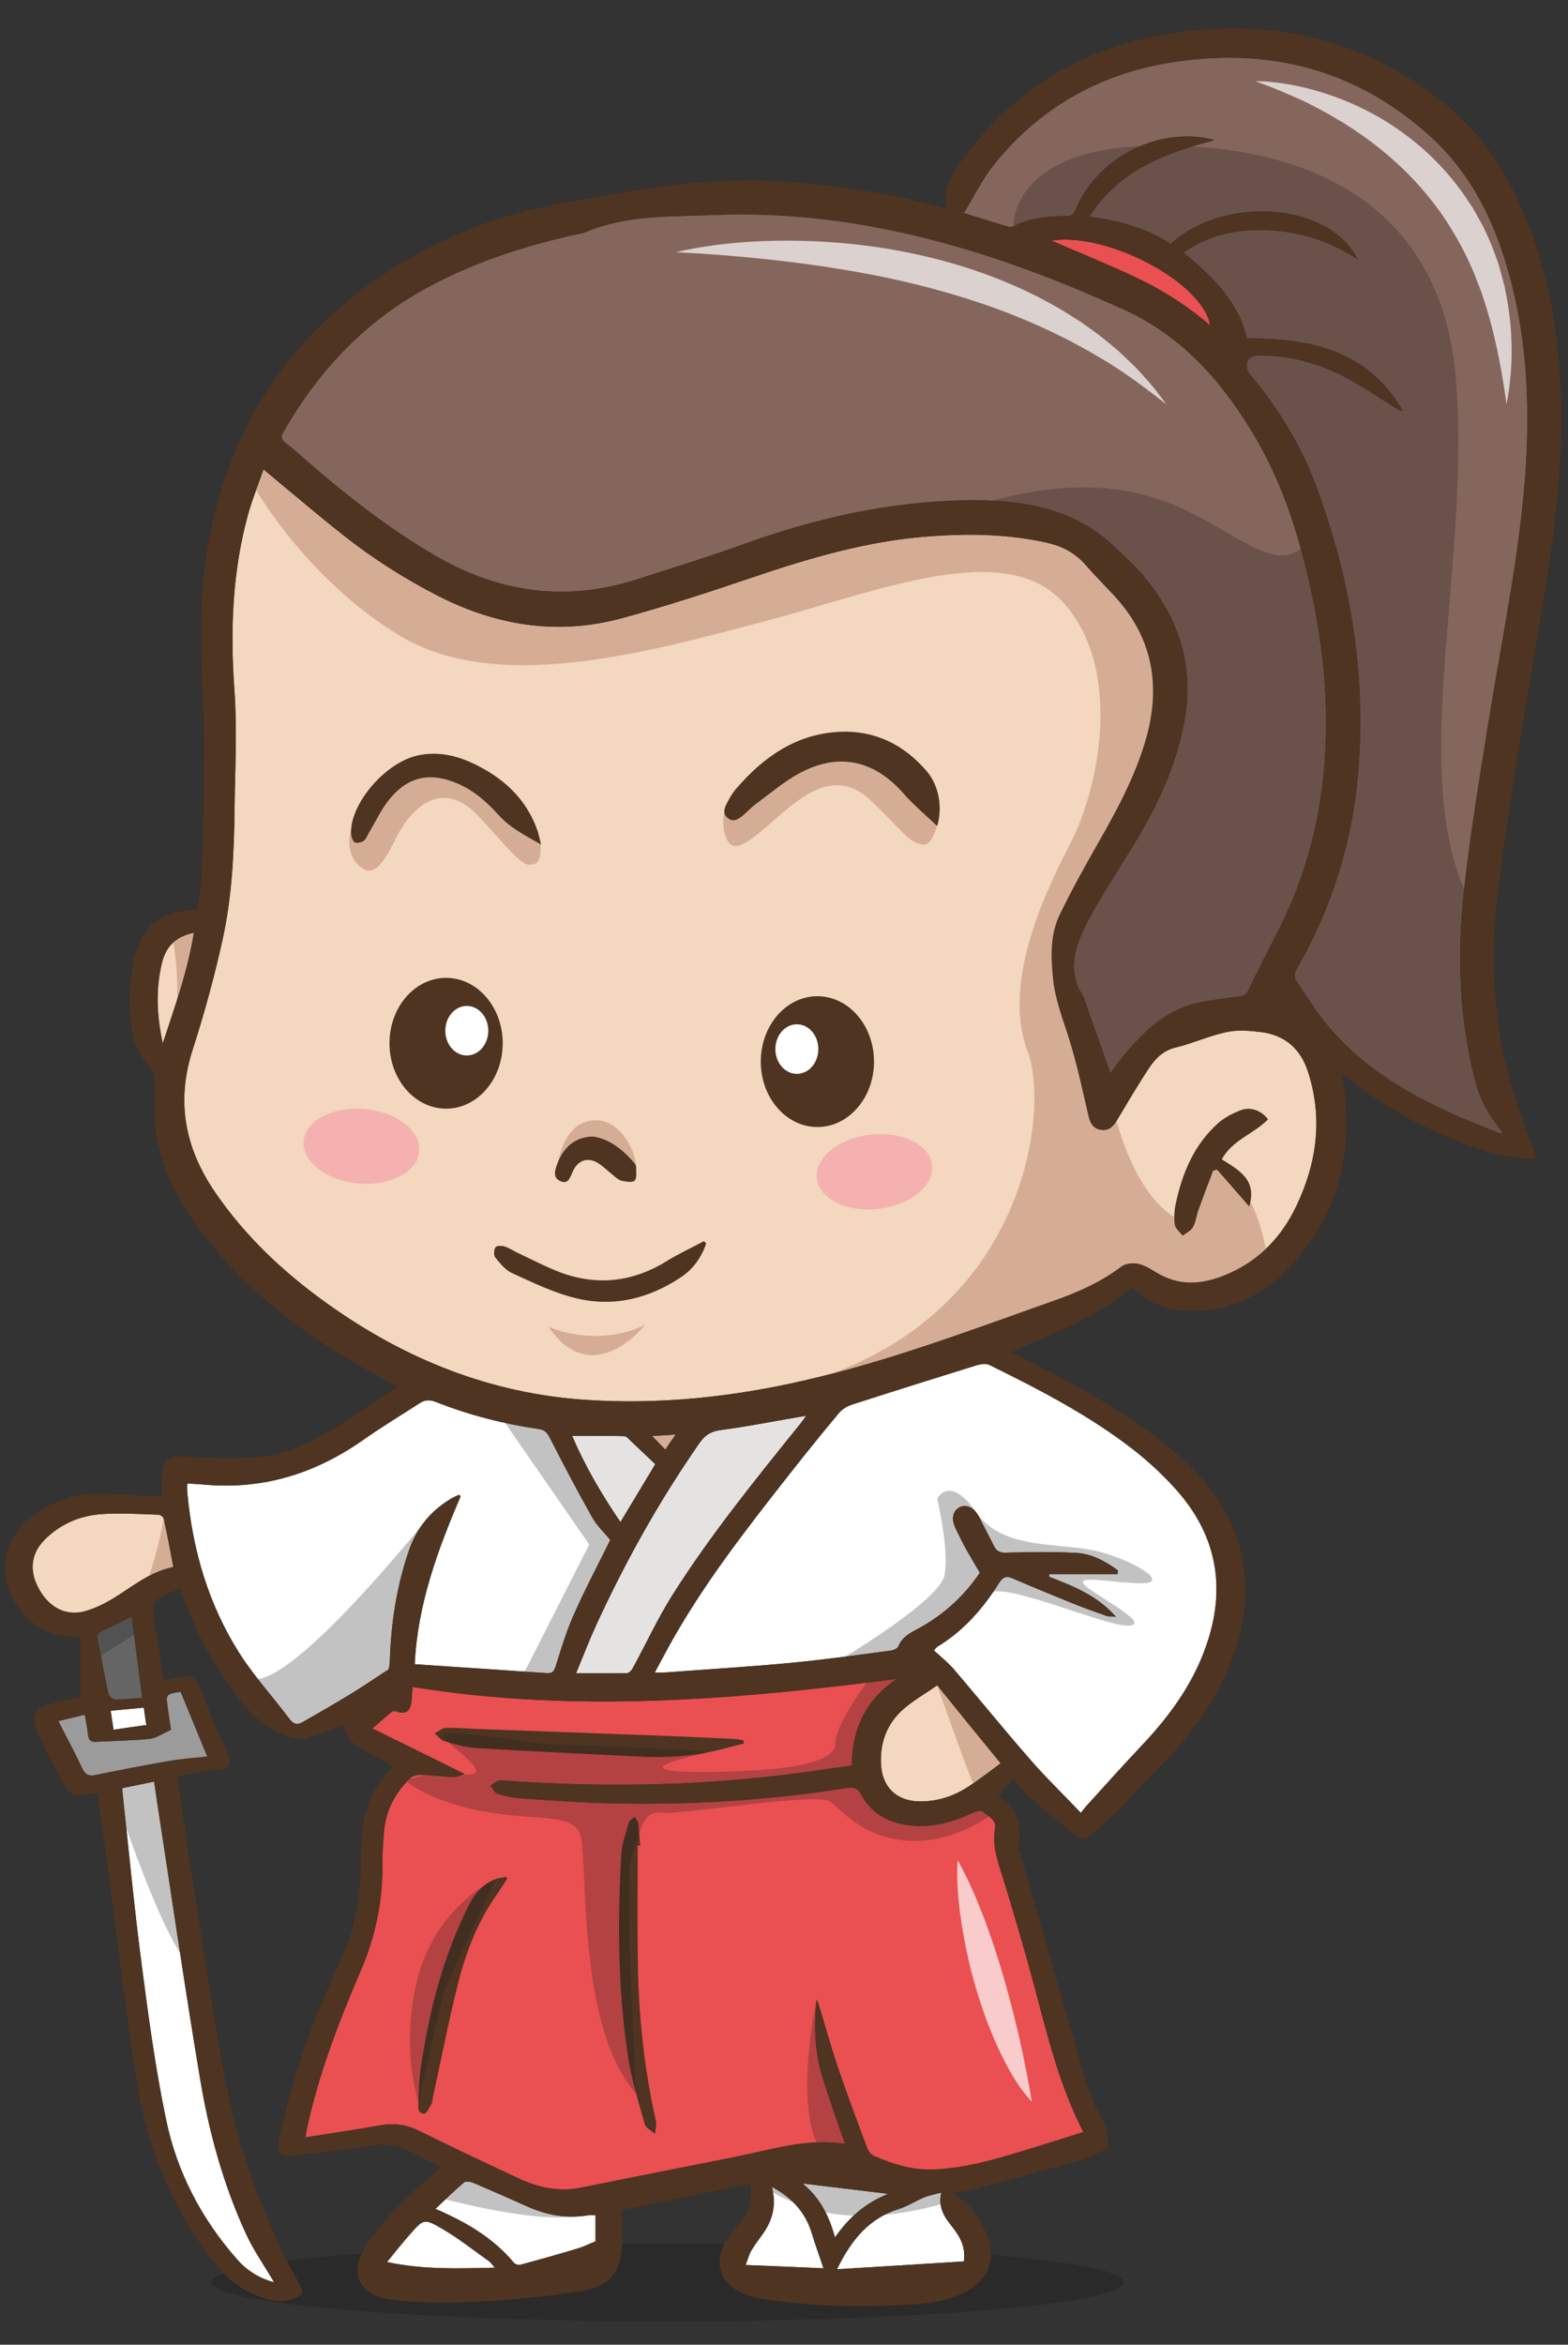 <?xml version="1.0" encoding="UTF-8"?> <!-- Generator: Adobe Illustrator 24.1.2, SVG Export Plug-In . SVG Version: 6.00 Build 0) --> <svg xmlns="http://www.w3.org/2000/svg" xmlns:xlink="http://www.w3.org/1999/xlink" id="Слой_1" x="0px" y="0px" viewBox="0 0 1000 1495" style="enable-background:new 0 0 1000 1495;" xml:space="preserve"><rect x="0" y="0" width="1000" height="1495" fill="#333333" stroke="none"/> <style type="text/css"> .st0{fill:#FDEBEB;} .st1{opacity:0.17;fill-rule:evenodd;clip-rule:evenodd;} .st2{fill:#F3D7BE;} .st3{fill:#85665C;} .st4{fill:#EA5051;} .st5{fill:#FFFFFF;} .st6{fill:#E4E3E2;} .st7{fill:#9B9B9B;} .st8{fill:#656565;} .st9{fill:#D5AD95;} .st10{fill:#4E3421;} .st11{fill-rule:evenodd;clip-rule:evenodd;fill:#D5AD95;} .st12{opacity:0.27;fill:#231F20;} .st13{opacity:0.27;fill-rule:evenodd;clip-rule:evenodd;fill:#231F20;} .st14{opacity:0.7;fill:#FFFFFF;} .st15{fill:#F5B1AF;} </style> <g> <path class="st0" d="M789.3,133.9"></path> <ellipse class="st1" cx="425.8" cy="1455.2" rx="290.9" ry="24.9"></ellipse> <g> <path class="st2" d="M168.1,299.4c-3.5,9.9-7.4,19.4-10.1,29.3c-9.9,36.5-11.2,73.6-8.5,111.3c1.8,24.9,0.4,50.1,0.1,75.1 c-0.3,28.3-1.6,56.6-7.7,84.2c-5.2,23.5-11.6,46.9-19,69.9c-10.7,33-5.1,62.6,14.2,90.9c19.5,28.5,44.1,51.5,71.9,71.3 c49.4,35.3,103.8,57.2,164.9,61.2c47.2,3.1,93.6-1.9,139.5-12.5c54.2-12.5,106.2-32.2,158.5-50.7c15.4-5.4,30.1-11.9,43.2-21.8 c2.7-2.1,7.8-2.5,11.3-1.7c4.6,1.1,8.8,4.2,13.1,6.6c15.3,8.4,30.4,5.7,45.2-1c19.3-8.8,33-23.5,42-42.4 c13.2-27.6,17.1-56.4,7.4-86c-4.6-14.2-14.6-23.1-29.6-25c-7.2-0.9-15-1.6-22-0.1c-11.1,2.3-21.6,7.2-32.7,9.9 c-8,1.9-12.9,7-17,13.1c-7.3,11-14,22.5-20.8,33.9c-2.4,4-5.6,6.5-10.5,5.4c-4.5-1-6.3-4.3-7.3-8.7c-3.7-15.9-7.1-32-11.9-47.6 c-4-13.2-9.3-25.8-10.7-39.9c-1.5-14.5-1.9-28.6,4.6-41.7c7.4-15.1,15.5-29.8,23.8-44.3c12.1-21.2,23.7-42.5,30.6-66.1 c10.1-34.8,4.6-66-20.7-92.9c-5.9-6.3-12-12.5-17.7-19c-6.6-7.5-14.7-11.8-24.4-14c-25.1-5.6-50.4-6-75.9-4 c-38.9,2.9-75.7,13.8-112.3,26.2c-27.4,9.3-55,18.3-82.9,25.9c-40.8,11.1-80,4.9-117.5-14.3c-21.4-11-41.6-23.8-60.5-38.8 C201.9,327.8,185.6,313.9,168.1,299.4z"></path> <path class="st3" d="M708.2,684.4c1.9-2.7,3.4-5.1,5.1-7.2c13.9-17.3,28.7-33.3,51.8-38c8.1-1.6,16.3-2.8,24.6-3.8 c3-0.4,4.9-0.9,6.4-4c6.2-12.8,12.6-25.3,19.1-38c13.4-26.4,22.3-54.2,26.8-83.4c6.7-43.6,3.9-86.9-5.1-129.8 c-7.7-36.8-18.7-72.5-38.5-105c-20.3-33.5-45.7-61.6-82.1-78c-17.7-7.9-35.5-15.6-53.6-22.4c-66.7-25.2-135.3-40.6-207.2-37.7 c-27.5,1.1-55.5-0.2-81.8,10.8c-2.9,1.2-6.1,1.5-9.1,2.2c-33.4,7.7-65.7,18.3-95.7,35.3c-38.2,21.5-66.7,52.5-88.3,90.3 c-1.6,2.8-1.3,4.4,1.2,6.4c5.2,4.1,10.2,8.5,15.2,12.9c25,21.7,51,41.9,79.6,58.7c40.9,24.1,83.8,30.4,129.3,15.8 c23-7.4,46.1-14.5,68.8-22.7c45.3-16.3,91.6-26.8,140-27.8c36.8-0.7,71.6,4.4,99,32.4c3.4,3.4,7.1,6.5,10.4,10 c26.1,28,38.3,60.4,31.2,98.9c-5.3,28.8-17.7,54.6-32.8,79.3c-9.9,16.2-20.6,32-29.3,48.9c-7.6,14.7-13.1,30.7-2.3,46.8 c0.5,0.7,0.6,1.7,0.9,2.6C697.1,653,702.5,668.3,708.2,684.4z"></path> <path class="st4" d="M520.8,1275.1c0.4,0.7,0.9,1.5,1.1,2.3c4.1,13.4,7.8,26.9,12.3,40.2c5.8,17.3,12.2,34.3,18.6,51.4 c0.8,2.1,2.4,4.6,4.3,5.5c12.2,5.3,24.8,9.4,38.3,8.8c24.1-1,46.7-8.8,69.4-15.7c8.6-2.6,17.1-5.3,26.1-8.2 c-15.2-29.5-22.7-60.8-31-92c-6.1-23-12.9-45.8-19.8-68.6c-3.3-10.8-7.6-21.1-5.5-32.9c1-5.7-4.7-8-8.1-10.9 c-1.1-1-4.6,0.1-6.7,1.1c-13.5,6.3-27.5,9.9-42.4,7.4c-12.1-2-21.9-7.9-27.9-18.8c-2.3-4.3-4.6-5.4-9.4-4.7 c-50.4,8.1-101.2,11.1-152.3,9.8c-18.8-0.5-37.6-1.9-56.3-3.2c-4.9-0.3-9.9-1.5-14.6-3.1c-1.7-0.6-2.8-3.3-4.1-5 c1.7-1.1,3.4-2.6,5.3-3.1c2.1-0.5,4.4,0,6.6,0.1c57,4,114,3.3,170.8-3.3c15.9-1.8,31.7-4.3,47.7-6.5c0.2-23.7,9.2-42.1,28.7-55.2 c-102.8,13.3-205.5,21.9-308.8,5.1c-0.3,3.7-0.3,7-0.8,10.2c-1,5.7-3.9,7.3-9.3,5.5c-0.9-0.3-2.3-0.5-2.9,0 c-4,3.2-7.8,6.6-12.6,10.8c20.1,9.9,39.4,19.4,58.6,28.9c-2.7,1.5-5.2,2.1-7.6,2c-6.6-0.3-13.2-1.2-19.9-1.3 c-2.4-0.1-5.5,0.6-7.1,2.2c-9.5,9.3-15.5,20.5-16.6,34c-0.5,6.6-1.1,13.3-1,19.9c0.4,24-4.4,46.9-13.9,68.9 c-13.9,32.6-26.8,65.6-34.2,100.4c-0.4,1.7-0.6,3.4-1,5.7c16.3-2.6,31.8-4.8,47.2-7.6c8.9-1.6,17-0.7,25.2,3.4 c21,10.4,42.2,20.4,63.4,30.3c12.6,5.9,25.7,8.8,39.8,6c32.9-6.7,65.9-13.1,98.8-19.7c22.9-4.6,45.4-12,69.3-8.3 c0.2,0,0.5-0.4,0.3-0.2c-5.1-15-10.5-29.7-15-44.7C519.5,1306.8,519.1,1291.1,520.8,1275.1z"></path> <path class="st3" d="M614.7,135.8c9.8,3.1,19.1,6,28.4,8.8c1,0.3,2.3,0.2,3.2-0.3c10.6-5.6,22.2-6.4,33.9-6.6 c2.6,0,4.2-0.5,5.4-3.3c13.1-32.2,49.1-52.2,83.5-46.4c1.9,0.3,3.7,0.9,5.5,1.4c-31.4,8.1-60.6,19-79.9,48.7 c19.3,2.6,36.6,7.3,51.9,17.4c34.5-31.4,101.6-26.3,119.4,10c-17.5-11.6-35.8-17.4-55.3-18.6c-19.7-1.2-38.6,2.1-55.9,14.1 c18.7,15.5,35.1,31.5,40.4,54.7c40.9,0,77.3,7.8,99.4,46.2c-1.7,0-3.1-0.7-4.4-1.6c-9.4-5.9-18.5-12.1-28.1-17.5 c-18.5-10.4-38.3-16.4-59.6-16.1c-6,0.1-8.6,3.6-6.9,9.3c0.5,1.7,1.9,3.1,3.1,4.5c17,20.7,30.9,43.3,40.3,68.4 c21.9,58.5,32.2,118.8,27.4,181.3c-3.5,46-17,89-40.1,128.9c-0.8,1.5-0.8,4.4,0.1,5.8c6.7,9.9,13,20.2,20.7,29.4 c22.8,27.3,52.9,44.4,84.9,58.4c8.4,3.7,17,6.8,25.9,10.4c-0.2-1.3-0.1-1.7-0.3-1.9c-0.6-0.9-1.2-1.8-1.9-2.7 c-7.5-9-12.3-19.1-15.2-30.4c-10-39.5-11.3-79.7-6.9-119.9c4.2-37.9,10.5-75.6,16.6-113.3c8.6-53,19.8-105.6,23-159.3 c2.3-38.7,0.4-77.1-9.2-114.9c-9-35.4-23.8-67.9-50.9-92.9c-48-44.2-105.6-58.4-168.9-47.5c-44.5,7.6-82.2,29.3-110.6,65.1 C626.3,114.5,621.2,125.3,614.7,135.8z"></path> <path class="st5" d="M713,1001.3c-0.1,0.8-0.2,1.6-0.3,2.4c-14.5,0-29,0-43.5,0c-0.1,0.5-0.1,1-0.2,1.6 c15.2,6,30.5,11.7,42.7,25.6c-3-0.3-4.7-0.1-6.1-0.6c-7.6-2.7-15.3-5.4-22.8-8.5c-12.3-5-24.6-10-36.7-15.3 c-4.1-1.8-6.4-1.2-8.9,2.8c-10.2,16.2-22.6,30.5-39.3,40.6c-0.8,0.5-1.4,1.5-2.3,2.4c4.4,4.1,9,7.7,12.7,12 c16.3,19.1,32.1,38.6,48.6,57.5c10.1,11.6,21.3,22.4,32.4,34.1c1.7-2.1,2.4-3.1,3.3-4.1c11.9-13.1,23.7-26.3,35.8-39.1 c18.6-19.7,34-41.2,42.2-67.4c10.8-34.5,4.8-65.8-18.5-93.2c-8.6-10-18.4-19.2-28.8-27.4c-28.3-22.1-60.2-38.6-92.3-54.4 c-2.1-1-5.4-0.6-7.8,0.1c-26.8,8.3-53.5,16.7-80.2,25.3c-2.9,1-6,2.9-8,5.3c-10.5,12.6-20.9,25.4-31,38.3 c-28.3,36-56.5,72-78.5,112.4c-2.5,4.6-5,9.3-7.9,14.7c2.7,0,4.5,0.1,6.3,0c26.7-2,53.4-3.6,80-6.1c21.3-2,42.5-5,63.7-7.8 c1.9-0.2,4.7-1.3,5.3-2.7c2.1-5.3,6.2-7.9,10.9-10.4c16.8-8.8,30.6-21,41.1-36.6c-2.8-4.8-5.6-9.4-8.2-14c-2.6-4.7-5-9.5-7.3-14.3 c-2.9-6.2-1.8-11.2,2.7-13.5c4.4-2.2,9.4,0.5,12.3,6.2c3.1,6.3,6.5,12.4,9.6,18.7c1.6,3.2,3.7,4.2,7.4,4.1 c14.6-0.3,29.1-0.7,43.7,0.1C695.5,990.2,704.7,995.3,713,1001.3z"></path> <path class="st5" d="M389.2,981.9c-3.9-4.8-8.5-9-11.4-14.2c-9.5-16.8-18.5-34-27.3-51.2c-1.6-3.1-3.2-4.8-6.8-5.3 c-22.5-3.3-44.5-8.9-65.7-17.3c-3.6-1.4-6.7-1.5-9.9,0.5c-12.2,7.9-24.7,15.4-36.6,23.8c-30.8,21.6-64.5,32-102.2,28.3 c-3.2-0.3-6.5-0.4-9.7-0.6c-0.2,1.2-0.4,1.7-0.3,2.3c0,1.3,0.1,2.6,0.2,3.9c3.4,36.6,13.5,71.1,33.3,102.2 c9.4,14.7,21.3,27.7,31.8,41.7c2.5,3.4,4.9,4,8.3,2.1c9.9-5.7,19.8-11.3,29.6-17.3c8.4-5.1,16.5-10.6,24.7-16 c0.5,0.4,0.9,0.8,1.4,1.2c0-2.2-0.1-4.4,0-6.5c0.7-24.3,4.3-48.1,12.3-71.2c5-14.3,13.9-25,26.7-32.7c1.6-1,3.4-1.7,5.1-2.5 c0.4,0.3,0.7,0.6,1.1,0.9c-14.7,34.3-27.5,69-29.3,107.1c4.5,0.3,8.7,0.6,12.9,0.9c23.7,1.6,47.5,3.1,71.2,4.8 c3.3,0.2,4.6-0.7,5.7-4.1c3.5-11.2,6.9-22.6,11.7-33.3C373.2,1013.1,381.6,997.3,389.2,981.9z"></path> <path class="st5" d="M174.8,1455.2c-6.1-10.5-13.3-20.6-18.3-31.7c-14-30.7-23-63.2-28.6-96.3c-10-59.5-18.6-119.2-27.8-178.8 c-0.6-3.9-1.1-7.9-1.8-12.4c-7.2,1.5-13.8,2.8-20.2,4.1c0,1.4-0.1,2,0,2.5c4,36.9,7.5,73.8,12.3,110.5 c4.3,32.9,8.7,65.8,15.5,98.3c6.9,33.5,22.6,63.5,45.4,89.3C157.9,1448.2,166,1452.9,174.8,1455.2z"></path> <path class="st6" d="M367.4,1066.9c11.4,0,21.9,0.1,32.4-0.1c1.3,0,3-1.7,3.7-3.1c8.5-15.5,15.9-31.7,25.3-46.6 c24.6-38.9,53.6-74.5,82.4-110.3c0.9-1.1,1.6-2.2,2.9-4.1c-2.7,0.5-4.5,0.8-6.3,1.1c-16,2.7-31.9,5.9-48,8 c-6.3,0.8-10.2,3.2-13.7,8.3c-25.7,36.9-47.5,76-66.2,116.8C375.5,1046.6,371.7,1056.5,367.4,1066.9z"></path> <path class="st2" d="M110.5,999.1c-2-10.6-3.9-20.7-6.1-30.8c-0.2-1.1-2.2-2.5-3.4-2.5c-12-0.4-24-1.2-35.9-0.4 c-13.9,0.9-26.5,6.2-36.6,16.3c-8.9,8.9-10.1,20.3-3.4,31.9c6.7,11.8,17.6,17.2,29.6,13.6c6.1-1.8,12-4.7,17.5-8 C84.5,1011.6,95.7,1002.1,110.5,999.1z"></path> <path class="st2" d="M597.7,1074.6c-7.6,5.3-14.7,9.3-20.8,14.5c-11.5,9.7-16.2,22.7-14.9,37.5c1.2,13.5,10.4,21.7,24,22 c11.4,0.2,21.9-3.1,31.4-9.3c6.9-4.5,13.4-9.6,20.7-15C624.7,1108,611.5,1091.7,597.7,1074.6z"></path> <path class="st5" d="M277.7,1408.4c19.5,8.4,36.7,18.4,50,34.3c0.8,1,3,1.7,4.3,1.3c12.2-3.3,24.4-6.7,36.6-10.4 c3.8-1.1,7.3-3,11.2-4.5c0-5.1,0-10.8,0-16.6c-1.9,0-3.3-0.2-4.7,0c-13.6,2.3-26.4-0.1-38.8-5.6c-11.4-5.1-22.9-10.2-34.4-15.1 c-1.7-0.7-4.8-1.2-5.9-0.3C289.7,1396.8,284,1402.5,277.7,1408.4z"></path> <path class="st5" d="M600.3,1398c-4.8,1.3-8.1,1.9-11.2,3.2c-5.2,2.2-10.1,5.4-15.4,7.1c-19.3,5.9-30.7,19.7-39.9,38.6 c27.9-1.7,54.4-3.3,80.9-5c1.4-9.8-3-16.5-7.9-22.7C602.2,1413.4,598.2,1407.6,600.3,1398z"></path> <path class="st7" d="M37.2,1097.4c5.6,11,10.7,20.4,15.2,30c1.9,4,4,5.3,8.4,4.4c15.7-3.2,31.4-6.3,47.2-9 c7.7-1.3,15.6-1.9,24.2-2.8c-5.9-14.4-11.5-27.9-17-41.3c-9.5,1.5-9.5,1.5-8.2,10.3c0.7,4.7,1.3,9.4,2,14 c-4.9,2.1-9.1,5.2-13.6,5.7c-11.5,1.2-23,1.3-34.6,1.9c-2.9,0.1-4.3-1.2-4.6-4.2c-0.5-4.1-1.3-8.2-2.1-13.1 C48.3,1094.7,43,1096,37.2,1097.4z"></path> <path class="st6" d="M395.7,970.5c7.9-13.1,15.4-25.6,22.2-36.9c-5.6-5.3-10.5-10.1-15.6-14.8c-1.3-1.2-2.8-3.1-4.2-3.1 c-11-0.3-22-0.1-33.2-0.1C372.9,934.3,383.4,952.4,395.7,970.5z"></path> <path class="st5" d="M525.2,1446.3c-2.7-8.1-5.3-15.1-7.5-22.4c-4-13.2-12.4-22.5-25.4-29.5c2.9,11.5,0.5,21.1-5.7,29.8 c-2.5,3.6-5.3,7.1-7.5,10.9c-1.4,2.3-2,5.1-3.6,9.1C493.4,1444.9,509.7,1445.6,525.2,1446.3z"></path> <path class="st5" d="M315.6,1445.9c-1.8-2-2.6-3.3-3.7-4.1c-9.9-7-19.4-14.6-29.9-20.7c-11.6-6.8-12-6.2-20.7,3.7 c-4.8,5.4-9.2,11.1-14.5,17.5C270.2,1447.3,292.3,1446.4,315.6,1445.9z"></path> <path class="st8" d="M90.7,1082.6c-2.3-17.5-4.5-34.6-6.7-51.8c-6.2,3-12.3,6.2-18.7,9c-3,1.3-3.7,2.6-3,5.8 c2.4,11.5,4.4,23.1,6.9,34.6c0.3,1.4,2.7,3.4,4.1,3.4C78.9,1083.6,84.6,1083,90.7,1082.6z"></path> <path class="st4" d="M670.6,153.4c17.7,7.7,35.5,14.9,52.8,23c17.4,8.1,33.6,18.4,48.4,31.1C767.3,180.3,706.6,147.9,670.6,153.4z "></path> <path class="st2" d="M123.6,594.8c-11.4,2.3-17.7,8.7-20.2,18.7c-4.2,16.9-3.5,33.8,0.4,51.8C111.6,641.6,119.6,619.3,123.6,594.8 z"></path> <path class="st5" d="M532.5,1426.6c8.9-12.7,19.2-21.8,33.9-27.8c-19.4-2.3-37-4.5-54.6-6.6 C522.5,1400.9,528.6,1412.2,532.5,1426.6z"></path> <path class="st5" d="M91.7,1088.8c-7.2,0.7-13.9,1.3-21.1,2c0.6,4.1,1.2,7.8,1.8,12.1c7.3-1.1,13.9-2,20.9-3 C92.7,1095.7,92.2,1092.3,91.7,1088.8z"></path> <path class="st9" d="M430.9,914.7c-5.6,0.4-9.9,0.6-15,0.9c3.2,3.3,5.6,5.8,8.4,8.7C426.4,921.1,428.2,918.5,430.9,914.7z"></path> <path class="st10" d="M450.4,792.9c-3.1,8.8-8.2,16.2-16,21.4c-21,14-44,19.5-68.5,13.1c-13.6-3.5-26.5-9.8-39.4-15.7 c-4.2-1.9-7.6-6.2-10.7-10c-1.1-1.3-0.8-4.9,0.2-6.4c0.7-1.1,4.1-1.1,5.9-0.5c2.9,0.9,5.6,2.8,8.4,4.1c9.2,4.3,18.2,9.1,27.6,12.6 c23.5,8.5,46,5.8,67.3-7.4c7.6-4.7,15.8-8.5,23.7-12.7C449.5,791.8,449.9,792.3,450.4,792.9z"></path> <path class="st10" d="M474.4,1111.7c-6.5,1.6-12.9,3.4-19.5,4.9c-15.6,3.5-31.4,4.2-47.3,3.4c-34.6-1.7-69.2-3.3-103.8-5.4 c-6.9-0.4-13.8-2.4-20.5-4.4c-2.3-0.7-4.1-3.3-6.2-5c2.5-1.2,4.9-3.5,7.4-3.5c8.3-0.1,16.6,0.6,24.9,0.9 c37.4,1.4,74.8,2.7,112.2,4.1c15.8,0.6,31.7,1.4,47.5,2.1c1.7,0.1,3.4,0.6,5.1,0.9C474.3,1110.4,474.3,1111.1,474.4,1111.7z"></path> <path class="st10" d="M406.7,1176.8c0,25.1-0.3,50.1,0.1,75.2c0.5,33.8,4.1,67.3,11.5,100.4c0.6,2.6-0.3,5.4-0.5,8.2 c-2.3-2-5.9-3.7-6.6-6.2c-4.1-14.5-8.6-29-10.8-43.9c-6.4-42.5-6.6-85.3-4.2-128c0.4-7,3-14,5-20.8c0.4-1.3,2.4-2.2,3.7-3.3 c0.7,1.4,1.9,2.7,2.1,4.2c0.6,4.7,0.9,9.5,1.3,14.3C407.7,1176.8,407.2,1176.8,406.7,1176.8z"></path> <path class="st10" d="M323.5,1197.9c-2.1,3.1-4.1,6.3-6.2,9.4c-12.4,17.4-20.1,37-25.2,57.5c-6.1,24.1-10.8,48.6-16.1,72.9 c-0.3,1.3-0.1,2.7-0.8,3.8c-1.4,2.3-3.1,6.2-4.7,6.2c-4.3,0-3.8-4.2-3.7-7.2c0.3-7,0.4-14.1,1.4-21c5.3-36.3,14.1-71.7,30.8-104.7 c3.8-7.4,8.8-13.7,17-16.6c2.1-0.7,4.4-1,6.6-1.5C323,1197.1,323.2,1197.5,323.5,1197.9z"></path> <path class="st11" d="M773.1,741.2l-19.3,37.1c0,0-25.3-6.3-41.7-63.3c-2.4,4-5.6,6.5-10.4,5.4c-4.5-1-6.3-4.3-7.3-8.7 c-3.7-15.9-7.1-32-11.9-47.6c-4-13.2-9.3-25.8-10.7-39.9c-1.5-14.5-1.9-28.6,4.6-41.7c7.4-15.1,15.5-29.8,23.8-44.3 c12.1-21.2,23.7-42.5,30.6-66.1c10.1-34.8,4.6-66-20.7-92.9c-5.9-6.3-12-12.5-17.7-19c-6.6-7.5-14.7-11.8-24.4-14 c-25.1-5.6-50.4-6-75.9-4c-38.9,2.9-75.7,13.8-112.3,26.2c-27.4,9.3-55,18.3-82.9,25.9c-40.8,11.1-80,4.9-117.5-14.3 c-21.4-11-41.6-23.8-60.5-38.8c-16.8-13.3-33-27.1-50.6-41.6c-1.6,4.4-3.2,8.8-4.8,13.2c9.7,15.8,40.4,61.4,90.9,92.2 c62.1,37.9,157.7,11.1,232.7-8.7s154.8-53.7,191.9-11.1s22.1,117.4,3.2,153.5s-42.6,90.7-26.8,131.7c13.3,34.4,2,160.8-129.2,207 c49.7-12.5,97.7-30.6,146-47.6c15.4-5.4,30.1-11.9,43.2-21.8c2.7-2.1,7.8-2.5,11.3-1.7c4.6,1.1,8.8,4.2,13.1,6.6 c15.3,8.4,30.4,5.7,45.2-1c8.5-3.9,16-8.9,22.4-15C804.1,779.4,795.8,751.3,773.1,741.2z"></path> <path class="st11" d="M123.6,594.8c-5.5,1.1-9.8,3.2-13.1,6.2c2.3,12.3,2.7,25.5,2.6,35.9C117.4,623.1,121.2,609.4,123.6,594.8z"></path> <path class="st11" d="M223.9,529c0,0-4.6,14,4.9,22.9c9.5,8.9,16-1.8,23.7-17.4c7.7-15.6,28-41.9,54.3-12.4 c26.3,29.4,27.4,30,33.4,29c5.9-1,4.7-13.5,4.1-15.8c-0.6-2.3-41.1-42.8-41.1-42.8l-37.5-1c0,0-12.4,5.7-15.2,8.5 c-2.8,2.8-14,17.4-14.2,18C236.1,518.5,223.9,529,223.9,529z"></path> <path class="st11" d="M462.6,514.5c0,0-4.1,13.1,2,22.4c6.1,9.3,23.3-9.7,37.9-21.5s33-23.2,51.9-5.8c19,17.4,24.3,27.2,33.6,28.9 c9.3,1.7,11.4-23.6,11.4-23.6l-33.9-26.8c0,0-18-8.7-21.3-8.7s-17-0.2-21.9,2.6c-4.9,2.8-17.6,7.1-23.5,11.5s-14.6,8.5-17.8,11.5 S462.6,514.5,462.6,514.5z"></path> <path class="st11" d="M356.2,740.4c0,0,2.7-22.5,20.1-25.8c17.5-3.3,28.8,17.8,29.2,28.4l-24-9.4c0,0-9.4,1.4-10.3,2.3 C370.4,736.7,356.2,740.4,356.2,740.4z"></path> <path class="st11" d="M349.7,845.9c0,0,29.6,14,61.6-1C411.3,844.9,378.1,887.3,349.7,845.9z"></path> <path class="st11" d="M110.5,999.1c-2-10.6-3.9-20.7-6.1-30.8c0,0,0,0,0-0.1c-2.2,13.4-6.7,29.2-9.3,36.6 C99.9,1002.3,104.9,1000.2,110.5,999.1z"></path> <path class="st11" d="M597.7,1074.6c0,0,17.7,50.4,22.9,62.5c5.7-4,11.3-8.3,17.5-12.8C624.7,1108,611.6,1091.7,597.7,1074.6 L597.7,1074.6L597.7,1074.6z"></path> <path class="st10" d="M597.7,526.7c-7.5-7.1-15.1-13.5-21.6-20.9c-18.6-21.1-41.2-26.2-66-12.9c-10,5.3-18.7,12.9-27.9,19.6 c-3.1,2.3-5.7,5.3-8.7,7.7c-2.8,2.2-6,4.3-9.5,1.3c-3.4-2.9-1.9-6.5-0.3-9.6c1.6-3.1,3.4-6.2,5.6-8.8 c17.5-20.4,38.5-35.2,66.3-36.5c22.4-1,40.9,8.2,55.4,25.1C598.7,500.6,601.3,514.7,597.7,526.7z"></path> <path class="st10" d="M345.1,538.5c-10.5-6-19.8-10.7-26.9-18.6c-7.6-8.4-15.9-15.9-26.6-20.4c-17-7.2-31-4.6-42.8,9.6 c-5.5,6.5-9.1,14.6-13.6,22c-1,1.7-1.7,3.9-3.2,5c-1.4,1-3.9,1.6-5.5,1.1c-1.2-0.3-2.1-2.7-2.4-4.3c-0.4-2.1-0.2-4.4,0.1-6.6 c3.1-18.9,24-40.9,42.6-44.7c11.6-2.4,22.8-0.3,33.5,4.5c20.1,9.2,35.6,22.9,42.8,44.5C343.7,532.7,344.1,534.8,345.1,538.5z"></path> <path class="st10" d="M378.6,724.7c9.9,1.6,18.8,8.2,26.3,17.3c0.4,0.5,0.8,1.4,0.8,2c-0.1,3,0.7,6.8-0.9,8.7 c-1.1,1.4-5.5,0.8-8.2,0.2c-2-0.4-3.8-2.1-5.5-3.5c-3.2-2.5-6.1-5.5-9.4-7.6c-6.6-4.3-13-2.2-16.3,4.9c-1.7,3.6-2.7,8.9-8.2,6.3 c-5.1-2.4-3.1-7.3-1.7-11.2C359.7,730.9,367.5,724.6,378.6,724.7z"></path> <path class="st10" d="M808.7,713.7c-9,9.3-22.8,13.1-29.5,25.5c10.6,6.8,22.7,12.7,17.5,30.1c-7.3-8.4-13.9-16-20.5-23.5 c-0.8,0.2-1.6,0.4-2.5,0.6c-3.1,8.2-6.2,16.3-9.2,24.6c-1.4,3.8-1.8,8.1-3.7,11.5c-1.3,2.3-4.4,3.7-6.6,5.4c-1.7-2.3-4.6-4.5-5-7 c-0.6-4.5-0.3-9.3,0.7-13.7c4.2-19.5,11.7-37.4,26.9-51c4.1-3.7,9.5-6.4,14.7-8.4C797.8,705.5,804.7,708.3,808.7,713.7z"></path> <path class="st12" d="M727.7,148.3c3.8,2.7,23.2,19.8,26.5,23.1c18.1,18.4,95.9,156,77.5,176.2c-21.7,23.7-54.5-23.4-110.5-34 c-41.4-7.9-80.9,1.7-123.9,16.6c39.7-4.1,93.4-1.6,118.3,35.5c42.1,62.8,27.2,115.4,13.6,143.9c-13.6,28.5-58.6,69.9-52.7,100.1 c5.9,30.2,27.2,91,27.2,91s31.4-51.9,75.2-50.1c43.8,1.8,80.5,26.3,80.5,26.3s72.8,43.2,110.2,51.6c0,0-28.1-95.1-29.1-148 c-45.6-79.4-2.6-211.9-11.8-336.9c-9.5-129.1-118.5-154-201.4-150.4c-82.9,3.6-81,51-81,51L727.7,148.3z"></path> <polygon class="st13" points="320.6,905.1 375.8,984.8 334.1,1066.9 357,1070.7 396.5,978.1 349.7,905.1 "></polygon> <path class="st12" d="M537.5,1057.2c0,0,61.9-36.7,64.9-53c3-16.3-4.7-48.6-4.7-48.6s7.9-16,25.1,8.9 c17.2,24.9,55.4,18.4,79.4,25.2s43.2,19.8,26.1,19.8c-17.2,0-41.1-5.3-37.3,0.3c3.8,5.6,42.9,24.9,29.9,26.7 c-13,1.8-74.9-26.1-88.5-21.3s-41.8,42.1-41.8,42.1H537.5z"></path> <path class="st12" d="M554.4,1070.7c0,0-21.7,28-21.7,41c0,13-34,18.1-85.3,18.1s-8-9.7,2.6-12.1s-108.4-5.2-111.5-6.6 c-3.2-1.4-54.3-7.9-56.1-5.1c-1.7,2.8,17.8,14.8,20.9,21.9s-17.2,1.2-21,2s-22.4,3.6-22.8,5.5c-0.4,2,20.9,15.5,53.7,20.4 s49.4,1.3,56.1,12c6.7,10.7-3.4,122.6,36.4,167.1c0,0-7.8-137.8-2.9-150.9s6.3-29.9,18.6-28.2s99.9-13.3,108.2-7 s20.9,23.3,50.5,24.9c29.6,1.6,54.1-17.9,54.1-17.9l-7.9-7c0,0-35.1,9.5-50.5,2.8c-15.4-6.7-22.9-23.7-22.9-28.4 s15.4-43.8,15.4-43.8l8.7-8.5l-3.2-8L554.4,1070.7z"></path> <path class="st12" d="M488.8,1386c0,0-17.3,5.1,22.9,20.5c40.2,15.4,91.2-2,91.2-2s0.8-11.8,0-12.4c-0.8-0.6-45.8-8.5-45.8-8.5 s-5.9-8.3-6.7-9.9c-0.8-1.6-29.6-98.7-29.6-98.7s-16.1,73,4.4,98.7"></path> <path class="st12" d="M266.9,1340.3c0,0-12.3-36.1,0-80.9c12.3-44.8,49.2-61.3,49.2-61.3l-32.9,71.1L266.9,1340.3z"></path> <path class="st12" d="M283.5,1402.2c0,0,54.9,14.6,81.3,11.1c26.5-3.6-63.6-28.4-63.6-28.4s-14.1,0-12.6,2 S283.5,1402.2,283.5,1402.2z"></path> <path class="st12" d="M70.6,1136c0,0,28,89.1,48.6,115.7l-16.4-125.6L70.6,1136z"></path> <polygon class="st12" points="62.1,1057.2 93.4,1037.3 90.7,1021.4 55.7,1035 "></polygon> <path class="st13" d="M183.3,1103.4c8.3,5.3,16.9-1.6,16.9-1.6l60.1-35.8c0.4-11.1,2-54.6,2.7-57.1c0.8-2.8,9.5-40.7,9.5-40.7 s-78.1,98.2-107.9,102.4c-3.4,0.5-6,1.5-8,2.8C165.2,1084.3,178,1100,183.3,1103.4z"></path> <path class="st10" d="M645.9,1134.3c-3.2,3.9-6,7.3-9.4,11.5c13,6.5,15.5,17.4,13.2,30.4c-0.4,2.4,0.8,5.1,1.5,7.5 c11.1,38.5,22.2,76.9,33.3,115.3c5.3,18.2,9,36.9,19.1,53.5c2.5,4.1,2.4,9.8,3.3,14.9c0.1,0.8-1.1,2.4-2.1,2.9 c-4.7,2.4-9.3,5.3-14.4,6.7c-23.8,6.7-47.6,13.1-71.5,19.5c-3.5,0.9-7.1,1.2-11.3,1.8c11.8,6.9,18.5,17.1,22.6,29 c4.8,13.9-0.2,26.2-13.1,33.3c-10.6,5.8-22.3,8-34.1,8.7c-32.9,2.1-65.7,1.5-98.3-3.7c-4.1-0.7-8.3-2-12.1-3.8 c-12.9-5.9-17.3-18.3-10.7-30.9c2.6-5,6.6-9.3,10.3-13.6c5.9-7.2,8-15.1,6-24.8c-27.5,5.6-54.7,11.2-81.5,16.6 c0,6.6,0,12.8,0,19.1c0,20.2-6.8,29.7-26.9,32.8c-21.3,3.3-42.8,5.5-64.4,6.6c-18,0.9-36.2,1-54.1-1.1 c-23.9-2.7-29.9-18.2-15.9-37.8c11.7-16.3,26.4-29.8,41.4-43c1.2-1.1,2.4-2.2,4.2-3.9c-14.3-6.5-26.2-17-43.4-13.9 c-15,2.8-30.4,3.8-45.5,6c-15,2.2-16.5,0.4-13.1-14.7c8.2-36.2,20.2-71,36.1-104.4c10-21,15.1-43,14.9-66.4 c-0.1-7.4,0.5-14.8,1.2-22.1c1.4-14.9,7.8-27.5,17.7-38.5c0.5-0.5,0.8-1.1,1.2-1.7c-11-8.3-27.4-9.9-31.4-26.2 c-7,2.7-14.3,5.8-21.7,8.2c-2.8,0.9-6.1,0.7-9.1,0.1c-17.1-3.4-28.2-15.2-38.1-28.4c-14.3-19.3-25.5-40.1-33.4-62.8 c-0.4-1-0.8-2-1.7-4c-5,2.2-10.3,3.6-14.4,6.7c-2.1,1.6-2.8,6.4-2.4,9.5c1.7,13.3,4.1,26.6,6.2,39.9c0.1,0.7,0.5,1.3,0.9,2.5 c3.2-0.8,6.2-1.4,9.2-2.2c6.7-1.7,10-0.4,12.9,6c3.3,7.4,6.1,15,9.2,22.5c2.8,6.6,5.7,13.2,8.5,19.8c3.2,7.4,1.5,9.7-6.3,10.6 c-8.4,0.9-16.6,2.8-25.3,4.4c2.4,16.5,4.5,32.2,6.9,47.8c6.8,43.6,13.2,87.2,20.7,130.7c8.9,51.3,24.8,100.2,50.5,145.8 c2.2,4,2.4,6.1-2.8,8.2c-11.5,4.7-21.4,0.3-31.1-4.5c-11.9-6-19.8-16.4-27.4-26.9c-23.5-32.7-37.3-69.6-43.3-109.1 c-6.7-44.3-12-88.9-17.9-133.3c-2.1-15.9-4.5-31.7-6.8-48c-3.6,0.4-6.7,0.5-9.7,1.1c-5.4,1-9-1.6-11.3-6 c-5.9-11.1-11.8-22.2-17.2-33.5c-4.7-9.9-1.7-15.8,8.9-18.7c3.2-0.9,6.4-1.6,9.7-2.3c3.1-0.7,6.1-1.2,8.9-1.7 c0-12.8,0-25.4,0-38.2c-2.3-0.2-3.8-0.4-5.2-0.4c-23.7-0.8-43.2-21.2-42.8-44.9c0.2-13.4,6.8-23.5,16.8-31.6 c15-12.1,32.6-15.7,51.5-14.7c8.3,0.4,16.6,1,24.9,1.5c2,0.1,3.9,0,6.7,0c0-4.4-0.1-8.5,0-12.5c0.5-11.1,4.1-13.4,15.1-12.8 c14.9,0.8,29.9,1.6,44.7,0.5c22.1-1.7,41.1-12.2,59.3-24.3c10.3-6.9,20.5-13.7,31.4-21c-2-1.1-3.7-2-5.4-2.8 c-42.1-21.6-80.3-48.4-111.1-84.7c-17.8-21-32.6-44.2-37.4-71.8c-2.1-11.8-0.7-24.2-1.2-36.3c-0.1-2.5-0.7-5.5-2.3-7.2 c-7.1-7.7-11.5-16.5-12.6-27.1c-1.5-14.6-1.4-29.1,2.1-43.5c5.1-20.7,15.6-28.8,40.2-30.7c0.8-6,2.1-12.1,2.4-18.3 c1.6-28,1.9-92.6,1.7-96.9c-1.4-35.2-4-70.6,0.8-105.6c11.6-83.8,53.5-148.2,126.1-191.9c31.4-18.9,65.9-31.3,101.8-37.7 c45.7-8.1,91.5-16.9,138.4-13.8c33.8,2.3,67.1,7.1,99.9,15.6c1.9,0.5,3.9,1,6.3,1.5c-2.2-15.7,7-26.6,15.3-37.3 c30.1-38.5,69.8-62.6,117.3-72.1c67.5-13.5,130.1-1.3,184.7,42.3c26.3,21,43.4,49,55.1,80.3c17.3,46.1,21.4,94,19.4,142.7 c-2.2,51.8-12.5,102.5-20.8,153.5c-7,42.8-14.2,85.6-19.3,128.6c-5.1,43.6-2.4,87,11.2,129.2c3.9,12,8.4,23.9,12.5,35.8 c0.4,1.2,0.6,2.4,0.8,3.1c-4.3-0.2-8.4,0-12.3-0.7c-6.7-1.1-13.5-2.1-19.9-4.2c-32.2-10.5-62-25.7-88.5-47c-0.7-0.6-1.4-1-3.2-2.2 c0.5,2.9,0.9,4.8,1.2,6.7c6.2,45.4-3.6,86-37,118.9C804,826.5,784.3,835.7,761,836c-15,0.2-28.2-4.8-39.5-15.2 c-21.8,20-49.6,28.8-76.6,41.4c6.7,3.3,12.4,6.1,18,9c32,16.6,63.4,34.1,90.4,58.4c27,24.3,43,53.7,40.6,91.1 c-1.4,22.3-9,42.9-20.1,62.2c-11.5,20-26.9,36.9-43.3,53c-5.5,5.4-10.4,11.5-15.9,17c-5.8,5.7-12,10.9-17.9,16.4 c-3.6,3.3-7.6,3.6-11,0.8c-9.9-7.9-19.6-16-29.2-24.3C652.9,1142.4,649.8,1138.5,645.9,1134.3z M168.1,299.4 c-3.5,9.9-7.4,19.4-10.1,29.3c-9.9,36.5-11.2,73.6-8.5,111.3c1.8,24.9,0.4,50.1,0.1,75.1c-0.3,28.3-1.6,56.6-7.7,84.2 c-5.2,23.5-11.6,46.9-19,69.9c-10.7,33-5.1,62.6,14.2,90.9c19.5,28.5,44.1,51.5,71.9,71.3c49.4,35.3,103.8,57.2,164.9,61.2 c47.2,3.1,93.6-1.9,139.5-12.5c54.2-12.5,106.2-32.2,158.5-50.7c15.4-5.4,30.1-11.9,43.2-21.8c2.7-2.1,7.8-2.5,11.3-1.7 c4.6,1.1,8.8,4.2,13.1,6.6c15.3,8.4,30.4,5.7,45.2-1c19.3-8.8,33-23.5,42-42.4c13.2-27.6,17.1-56.4,7.4-86 c-4.6-14.2-14.6-23.1-29.6-25c-7.2-0.9-15-1.6-22-0.1c-11.1,2.3-21.6,7.2-32.7,9.9c-8,1.9-12.9,7-17,13.1 c-7.3,11-14,22.5-20.8,33.9c-2.4,4-5.6,6.5-10.5,5.4c-4.5-1-6.3-4.3-7.3-8.7c-3.7-15.9-7.1-32-11.9-47.6 c-4-13.2-9.3-25.8-10.7-39.9c-1.5-14.5-1.9-28.6,4.6-41.7c7.4-15.1,15.5-29.8,23.8-44.3c12.1-21.2,23.7-42.5,30.6-66.1 c10.1-34.8,4.6-66-20.7-92.9c-5.9-6.3-12-12.5-17.7-19c-6.6-7.5-14.7-11.8-24.4-14c-25.1-5.6-50.4-6-75.9-4 c-38.9,2.9-75.7,13.8-112.3,26.2c-27.4,9.3-55,18.3-82.9,25.9c-40.8,11.1-80,4.9-117.5-14.3c-21.4-11-41.6-23.8-60.5-38.8 C201.9,327.8,185.6,313.9,168.1,299.4z M708.2,684.4c1.9-2.7,3.4-5.1,5.1-7.2c13.9-17.3,28.7-33.3,51.8-38 c8.1-1.6,16.3-2.8,24.6-3.8c3-0.4,4.9-0.9,6.4-4c6.2-12.8,12.6-25.3,19.1-38c13.4-26.4,22.3-54.2,26.8-83.4 c6.7-43.6,3.9-86.9-5.1-129.8c-7.7-36.8-18.7-72.5-38.5-105c-20.3-33.5-45.7-61.6-82.1-78c-17.7-7.9-35.5-15.6-53.6-22.4 c-66.7-25.2-135.3-40.6-207.2-37.7c-27.5,1.1-55.5-0.2-81.8,10.8c-2.9,1.2-6.1,1.5-9.1,2.2c-33.4,7.7-65.7,18.3-95.7,35.3 c-38.2,21.5-66.7,52.5-88.3,90.3c-1.6,2.8-1.3,4.4,1.2,6.4c5.2,4.1,10.2,8.5,15.2,12.9c25,21.7,51,41.9,79.6,58.7 c40.9,24.1,83.8,30.4,129.3,15.8c23-7.4,46.1-14.5,68.8-22.7c45.3-16.3,91.6-26.8,140-27.8c36.8-0.7,71.6,4.4,99,32.4 c3.4,3.4,7.1,6.5,10.4,10c26.1,28,38.3,60.4,31.2,98.9c-5.3,28.8-17.7,54.6-32.8,79.3c-9.9,16.2-20.6,32-29.3,48.9 c-7.6,14.7-13.1,30.7-2.3,46.8c0.5,0.7,0.6,1.7,0.9,2.6C697.1,653,702.5,668.3,708.2,684.4z M520.8,1275.1 c0.4,0.7,0.9,1.5,1.1,2.3c4.1,13.4,7.8,26.9,12.3,40.2c5.8,17.3,12.2,34.3,18.6,51.4c0.8,2.1,2.4,4.6,4.3,5.5 c12.2,5.3,24.8,9.4,38.3,8.8c24.1-1,46.7-8.8,69.4-15.7c8.6-2.6,17.1-5.3,26.1-8.2c-15.2-29.5-22.7-60.8-31-92 c-6.1-23-12.9-45.8-19.8-68.6c-3.3-10.8-7.6-21.1-5.5-32.9c1-5.7-4.7-8-8.1-10.9c-1.1-1-4.6,0.1-6.7,1.1 c-13.5,6.3-27.5,9.9-42.4,7.4c-12.1-2-21.9-7.9-27.9-18.8c-2.3-4.3-4.6-5.4-9.4-4.7c-50.4,8.1-101.2,11.1-152.3,9.8 c-18.8-0.5-37.6-1.9-56.3-3.2c-4.9-0.3-9.9-1.5-14.6-3.1c-1.7-0.6-2.8-3.3-4.1-5c1.7-1.1,3.4-2.6,5.3-3.1c2.1-0.5,4.4,0,6.6,0.1 c57,4,114,3.3,170.8-3.3c15.9-1.8,31.7-4.3,47.7-6.5c0.2-23.7,9.2-42.1,28.7-55.2c-102.8,13.3-205.5,21.9-308.8,5.1 c-0.3,3.7-0.3,7-0.8,10.2c-1,5.7-3.9,7.3-9.3,5.5c-0.9-0.3-2.3-0.5-2.9,0c-4,3.2-7.8,6.6-12.6,10.8c20.1,9.9,39.4,19.4,58.6,28.9 c-2.7,1.5-5.2,2.1-7.6,2c-6.6-0.3-13.2-1.2-19.9-1.3c-2.4-0.1-5.5,0.6-7.1,2.2c-9.5,9.3-15.5,20.5-16.6,34 c-0.5,6.6-1.1,13.3-1,19.9c0.4,24-4.4,46.9-13.9,68.9c-13.9,32.6-26.8,65.6-34.2,100.4c-0.4,1.7-0.6,3.4-1,5.7 c16.3-2.6,31.8-4.8,47.2-7.6c8.9-1.6,17-0.7,25.2,3.4c21,10.4,42.2,20.4,63.4,30.3c12.6,5.9,25.7,8.8,39.8,6 c32.9-6.7,65.9-13.1,98.8-19.7c22.9-4.6,45.4-12,69.3-8.3c0.2,0,0.5-0.4,0.3-0.2c-5.1-15-10.5-29.7-15-44.7 C519.5,1306.8,519.1,1291.1,520.8,1275.1z M614.7,135.8c9.8,3.1,19.1,6,28.4,8.8c1,0.3,2.3,0.2,3.2-0.3 c10.6-5.6,22.2-6.4,33.9-6.6c2.6,0,4.2-0.5,5.4-3.3c13.1-32.2,49.1-52.2,83.5-46.4c1.9,0.3,3.7,0.9,5.5,1.4 c-31.4,8.1-60.6,19-79.9,48.7c19.3,2.6,36.6,7.3,51.9,17.4c34.5-31.4,101.6-26.3,119.4,10c-17.5-11.6-35.8-17.4-55.3-18.6 c-19.7-1.2-38.6,2.1-55.9,14.1c18.7,15.5,35.1,31.5,40.4,54.7c40.9,0,77.3,7.8,99.4,46.2c-1.7,0-3.1-0.7-4.4-1.6 c-9.4-5.9-18.5-12.1-28.1-17.5c-18.5-10.4-38.3-16.4-59.6-16.1c-6,0.1-8.6,3.6-6.9,9.3c0.5,1.7,1.9,3.1,3.1,4.5 c17,20.7,30.9,43.3,40.3,68.4c21.9,58.5,32.2,118.8,27.4,181.3c-3.5,46-17,89-40.1,128.9c-0.8,1.5-0.8,4.4,0.1,5.8 c6.7,9.9,13,20.2,20.7,29.4c22.8,27.3,52.9,44.4,84.9,58.4c8.4,3.7,17,6.8,25.9,10.4c-0.2-1.3-0.1-1.7-0.3-1.9 c-0.6-0.9-1.2-1.8-1.9-2.7c-7.5-9-12.3-19.1-15.2-30.4c-10-39.5-11.3-79.7-6.9-119.9c4.2-37.9,10.5-75.6,16.6-113.3 c8.6-53,19.8-105.6,23-159.3c2.3-38.7,0.4-77.1-9.2-114.9c-9-35.4-23.8-67.9-50.9-92.9c-48-44.2-105.6-58.4-168.9-47.5 c-44.5,7.6-82.2,29.3-110.6,65.1C626.3,114.5,621.2,125.3,614.7,135.8z M713,1001.3c-0.1,0.8-0.2,1.6-0.3,2.4c-14.5,0-29,0-43.5,0 c-0.1,0.5-0.1,1-0.2,1.6c15.2,6,30.5,11.7,42.7,25.6c-3-0.3-4.7-0.1-6.1-0.6c-7.6-2.7-15.3-5.4-22.8-8.5 c-12.3-5-24.6-10-36.7-15.3c-4.1-1.8-6.4-1.2-8.9,2.8c-10.2,16.2-22.6,30.5-39.3,40.6c-0.8,0.5-1.4,1.5-2.3,2.4 c4.4,4.1,9,7.7,12.7,12c16.3,19.1,32.1,38.6,48.6,57.5c10.1,11.6,21.3,22.4,32.4,34.1c1.7-2.1,2.4-3.1,3.3-4.1 c11.9-13.1,23.7-26.3,35.8-39.1c18.6-19.7,34-41.2,42.2-67.4c10.8-34.5,4.8-65.8-18.5-93.2c-8.6-10-18.4-19.2-28.8-27.4 c-28.3-22.1-60.2-38.6-92.3-54.4c-2.1-1-5.4-0.6-7.8,0.1c-26.8,8.3-53.5,16.7-80.2,25.3c-2.9,1-6,2.9-8,5.3 c-10.5,12.6-20.9,25.4-31,38.3c-28.3,36-56.5,72-78.5,112.4c-2.5,4.6-5,9.3-7.9,14.7c2.7,0,4.5,0.1,6.3,0c26.7-2,53.4-3.6,80-6.1 c21.3-2,42.5-5,63.7-7.8c1.9-0.2,4.7-1.3,5.3-2.7c2.1-5.3,6.2-7.9,10.9-10.4c16.8-8.8,30.6-21,41.1-36.6c-2.8-4.8-5.6-9.4-8.2-14 c-2.6-4.7-5-9.5-7.3-14.3c-2.9-6.2-1.8-11.2,2.7-13.5c4.4-2.2,9.4,0.5,12.3,6.2c3.1,6.3,6.5,12.4,9.6,18.7 c1.6,3.2,3.7,4.2,7.4,4.1c14.6-0.3,29.1-0.7,43.7,0.1C695.5,990.2,704.7,995.3,713,1001.3z M389.2,981.9c-3.9-4.8-8.5-9-11.4-14.2 c-9.5-16.8-18.5-34-27.3-51.2c-1.6-3.1-3.2-4.8-6.8-5.3c-22.5-3.3-44.5-8.9-65.7-17.3c-3.6-1.4-6.7-1.5-9.9,0.5 c-12.2,7.9-24.7,15.4-36.6,23.8c-30.8,21.6-64.5,32-102.2,28.3c-3.2-0.3-6.5-0.4-9.7-0.6c-0.2,1.2-0.4,1.7-0.3,2.3 c0,1.3,0.1,2.6,0.2,3.9c3.4,36.6,13.5,71.1,33.3,102.2c9.4,14.7,21.3,27.7,31.8,41.7c2.5,3.4,4.9,4,8.3,2.1 c9.9-5.7,19.8-11.3,29.6-17.3c8.4-5.1,16.5-10.6,24.7-16c0.5,0.4,1.3-3.1,1.4-5.3c0.7-24.3,4.3-48.1,12.3-71.2 c5-14.3,13.9-25,26.7-32.7c1.6-1,3.4-1.7,5.1-2.5c0.4,0.3,0.7,0.6,1.1,0.9c-14.7,34.3-27.5,69-29.3,107.1 c4.5,0.3,8.7,0.6,12.9,0.9c23.7,1.6,47.5,3.1,71.2,4.8c3.3,0.2,4.6-0.7,5.7-4.1c3.5-11.2,6.9-22.6,11.7-33.3 C373.2,1013.1,381.6,997.3,389.2,981.9z M174.8,1455.2c-6.1-10.5-13.3-20.6-18.3-31.7c-14-30.7-23-63.2-28.6-96.3 c-10-59.5-18.6-119.2-27.8-178.8c-0.6-3.9-1.1-7.9-1.8-12.4c-7.2,1.5-13.8,2.8-20.2,4.1c0,1.4-0.1,2,0,2.5 c4,36.9,7.5,73.8,12.3,110.5c4.3,32.9,8.7,65.8,15.5,98.3c6.9,33.5,22.6,63.5,45.4,89.3C157.9,1448.2,166,1452.9,174.8,1455.2z M367.4,1066.9c11.4,0,21.9,0.1,32.4-0.1c1.3,0,3-1.7,3.7-3.1c8.5-15.5,15.9-31.7,25.3-46.6c24.6-38.9,53.6-74.5,82.4-110.3 c0.9-1.1,1.6-2.2,2.9-4.1c-2.7,0.5-4.5,0.8-6.3,1.1c-16,2.7-31.9,5.9-48,8c-6.3,0.8-10.2,3.2-13.7,8.3 c-25.7,36.9-47.5,76-66.2,116.8C375.5,1046.6,371.7,1056.5,367.4,1066.9z M110.5,999.1c-2-10.6-3.9-20.7-6.1-30.8 c-0.2-1.1-2.2-2.5-3.4-2.5c-12-0.4-24-1.2-35.9-0.4c-13.9,0.9-26.5,6.2-36.6,16.3c-8.9,8.9-10.1,20.3-3.4,31.9 c6.7,11.8,17.6,17.2,29.6,13.6c6.1-1.8,12-4.7,17.5-8C84.5,1011.6,95.7,1002.1,110.5,999.1z M597.7,1074.6 c-7.6,5.3-14.7,9.3-20.8,14.5c-11.5,9.7-16.2,22.7-14.9,37.5c1.2,13.5,10.4,21.7,24,22c11.4,0.2,21.9-3.1,31.4-9.3 c6.9-4.5,13.4-9.6,20.7-15C624.7,1108,611.5,1091.7,597.7,1074.6z M277.7,1408.4c19.5,8.4,36.7,18.4,50,34.3c0.8,1,3,1.7,4.3,1.3 c12.2-3.3,24.4-6.7,36.6-10.4c3.8-1.1,7.3-3,11.2-4.5c0-5.1,0-10.8,0-16.6c-1.9,0-3.3-0.2-4.7,0c-13.6,2.3-26.4-0.1-38.8-5.6 c-11.4-5.1-22.9-10.2-34.4-15.1c-1.7-0.7-4.8-1.2-5.9-0.3C289.7,1396.8,284,1402.5,277.7,1408.4z M600.3,1398 c-4.8,1.3-8.1,1.9-11.2,3.2c-5.2,2.2-10.1,5.4-15.4,7.1c-19.3,5.9-30.7,19.7-39.9,38.6c27.9-1.7,54.4-3.3,80.9-5 c1.4-9.8-3-16.5-7.9-22.7C602.2,1413.4,598.2,1407.6,600.3,1398z M37.2,1097.4c5.6,11,10.7,20.4,15.2,30c1.9,4,4,5.3,8.4,4.4 c15.7-3.2,31.4-6.3,47.2-9c7.7-1.3,15.6-1.9,24.2-2.8c-5.9-14.4-11.5-27.9-17-41.3c-9.5,1.5-9.5,1.5-8.2,10.3 c0.7,4.7,1.3,9.4,2,14c-4.9,2.1-9.1,5.2-13.6,5.7c-11.5,1.2-23,1.3-34.6,1.9c-2.9,0.1-4.3-1.2-4.6-4.2c-0.5-4.1-1.3-8.2-2.1-13.1 C48.3,1094.7,43,1096,37.2,1097.4z M395.7,970.5c7.9-13.1,15.4-25.6,22.2-36.9c-5.6-5.3-10.5-10.1-15.6-14.8 c-1.3-1.2-2.8-3.1-4.2-3.1c-11-0.3-22-0.1-33.2-0.1C372.9,934.3,383.4,952.4,395.7,970.5z M525.2,1446.3 c-2.7-8.1-5.3-15.1-7.5-22.4c-4-13.2-12.4-22.5-25.4-29.5c2.9,11.5,0.5,21.1-5.7,29.8c-2.5,3.6-5.3,7.1-7.5,10.9 c-1.4,2.3-2,5.1-3.6,9.1C493.4,1444.9,509.7,1445.6,525.2,1446.3z M315.6,1445.9c-1.8-2-2.6-3.3-3.7-4.1 c-9.9-7-19.4-14.6-29.9-20.7c-11.6-6.8-12-6.2-20.7,3.7c-4.8,5.4-9.2,11.1-14.5,17.5C270.2,1447.3,292.3,1446.4,315.6,1445.9z M90.7,1082.6c-2.3-17.5-4.5-34.6-6.7-51.8c-6.2,3-12.3,6.2-18.7,9c-3,1.3-3.7,2.6-3,5.8c2.4,11.5,4.4,23.1,6.9,34.6 c0.3,1.4,2.7,3.4,4.1,3.4C78.9,1083.6,84.6,1083,90.7,1082.6z M670.6,153.4c17.7,7.7,35.5,14.9,52.8,23 c17.4,8.1,33.6,18.4,48.4,31.1C767.3,180.3,706.6,147.9,670.6,153.4z M123.6,594.8c-11.4,2.3-17.7,8.7-20.2,18.7 c-4.2,16.9-3.5,33.8,0.4,51.8C111.6,641.6,119.6,619.3,123.6,594.8z M532.5,1426.6c8.9-12.7,19.2-21.8,33.9-27.8 c-19.4-2.3-37-4.5-54.6-6.6C522.5,1400.9,528.6,1412.2,532.5,1426.6z M91.7,1088.8c-7.2,0.7-13.9,1.3-21.1,2 c0.6,4.1,1.2,7.8,1.8,12.1c7.3-1.1,13.9-2,20.9-3C92.7,1095.7,92.2,1092.3,91.7,1088.8z M430.9,914.7c-5.6,0.4-9.9,0.6-15,0.9 c3.2,3.3,5.6,5.8,8.4,8.7C426.4,921.1,428.2,918.5,430.9,914.7z"></path> <path class="st14" d="M800.8,51.8c6.1-0.1,12.1,0.6,18.1,1.5c6,0.9,12,2.2,17.9,3.8c11.8,3.2,23.4,7.6,34.4,13.2 c22.1,11.2,42.1,27.3,57.5,47.2c1.9,2.5,3.9,5,5.6,7.6l5.2,7.9c1.6,2.7,3.1,5.5,4.6,8.2c1.6,2.7,2.9,5.6,4.2,8.4 c2.7,5.6,4.8,11.5,6.9,17.4c1,2.9,1.8,6,2.6,9c0.8,3,1.7,6,2.2,9c5.1,24.3,5.4,49.1,0.8,72.8c-3.3-23.9-7.8-47.1-15.2-68.9 c-0.8-2.8-1.9-5.4-3-8.1c-1.1-2.7-2-5.4-3.1-8c-2.4-5.2-4.6-10.4-7.4-15.4c-5.3-10-11.3-19.6-18.3-28.5 c-13.8-17.8-30.8-33.2-50-46c-9.6-6.4-19.7-12.1-30.2-17.4C823,60.5,812.1,55.9,800.8,51.8z"></path> <path class="st14" d="M430.9,160.8c27.8-6.4,56.6-8,85.2-7.1c14.3,0.5,28.6,1.8,42.8,3.8c14.2,2.1,28.3,5,42.3,8.7 c27.8,7.5,55,18.5,79.6,33.7l9.1,5.8l8.8,6.3c3,2.1,5.7,4.4,8.5,6.7l4.2,3.5c1.4,1.1,2.8,2.3,4,3.6l7.8,7.4 c2.6,2.5,4.9,5.2,7.3,7.9c4.9,5.2,9.1,11.1,13.4,16.7c-11.3-8.7-22.4-17.3-34.2-24.7c-2.8-2-5.9-3.6-8.9-5.4c-3-1.8-5.9-3.6-9-5.2 l-9.1-5l-9.3-4.6c-24.8-12.1-50.7-21.3-77.3-28.5c-13.3-3.6-26.8-6.7-40.4-9.3c-13.6-2.6-27.3-4.8-41.1-6.7 C487.1,164.7,459.3,162.2,430.9,160.8z"></path> <path class="st14" d="M610.7,1186c6.9,12.2,12.1,24.7,17,37.3c4.7,12.6,8.9,25.4,12.6,38.2c3.7,12.9,7,25.8,10,38.8 c2.9,13.1,5.5,26.2,7.8,39.9c-9.6-10.4-16.2-22.8-21.9-35.2c-5.7-12.5-10.3-25.3-14.1-38.4c-3.8-13-6.7-26.3-8.8-39.7 C611.3,1213.6,609.9,1200,610.7,1186z"></path> <ellipse class="st10" cx="521.3" cy="676.9" rx="36.1" ry="41.7"></ellipse> <ellipse class="st5" cx="508.2" cy="668.9" rx="13.7" ry="15.8"></ellipse> <ellipse class="st10" cx="284.5" cy="665.2" rx="36.1" ry="41.7"></ellipse> <ellipse class="st5" cx="297.7" cy="657.2" rx="13.7" ry="15.8"></ellipse> <ellipse transform="matrix(9.054308e-02 -0.996 0.996 9.054308e-02 -518.32 894.149)" class="st15" cx="230.4" cy="730.9" rx="23.8" ry="37"></ellipse> <ellipse transform="matrix(0.993 -0.117 0.117 0.993 -83.346 70.096)" class="st15" cx="557.5" cy="747.5" rx="37" ry="23.8"></ellipse> </g> </g> </svg> 